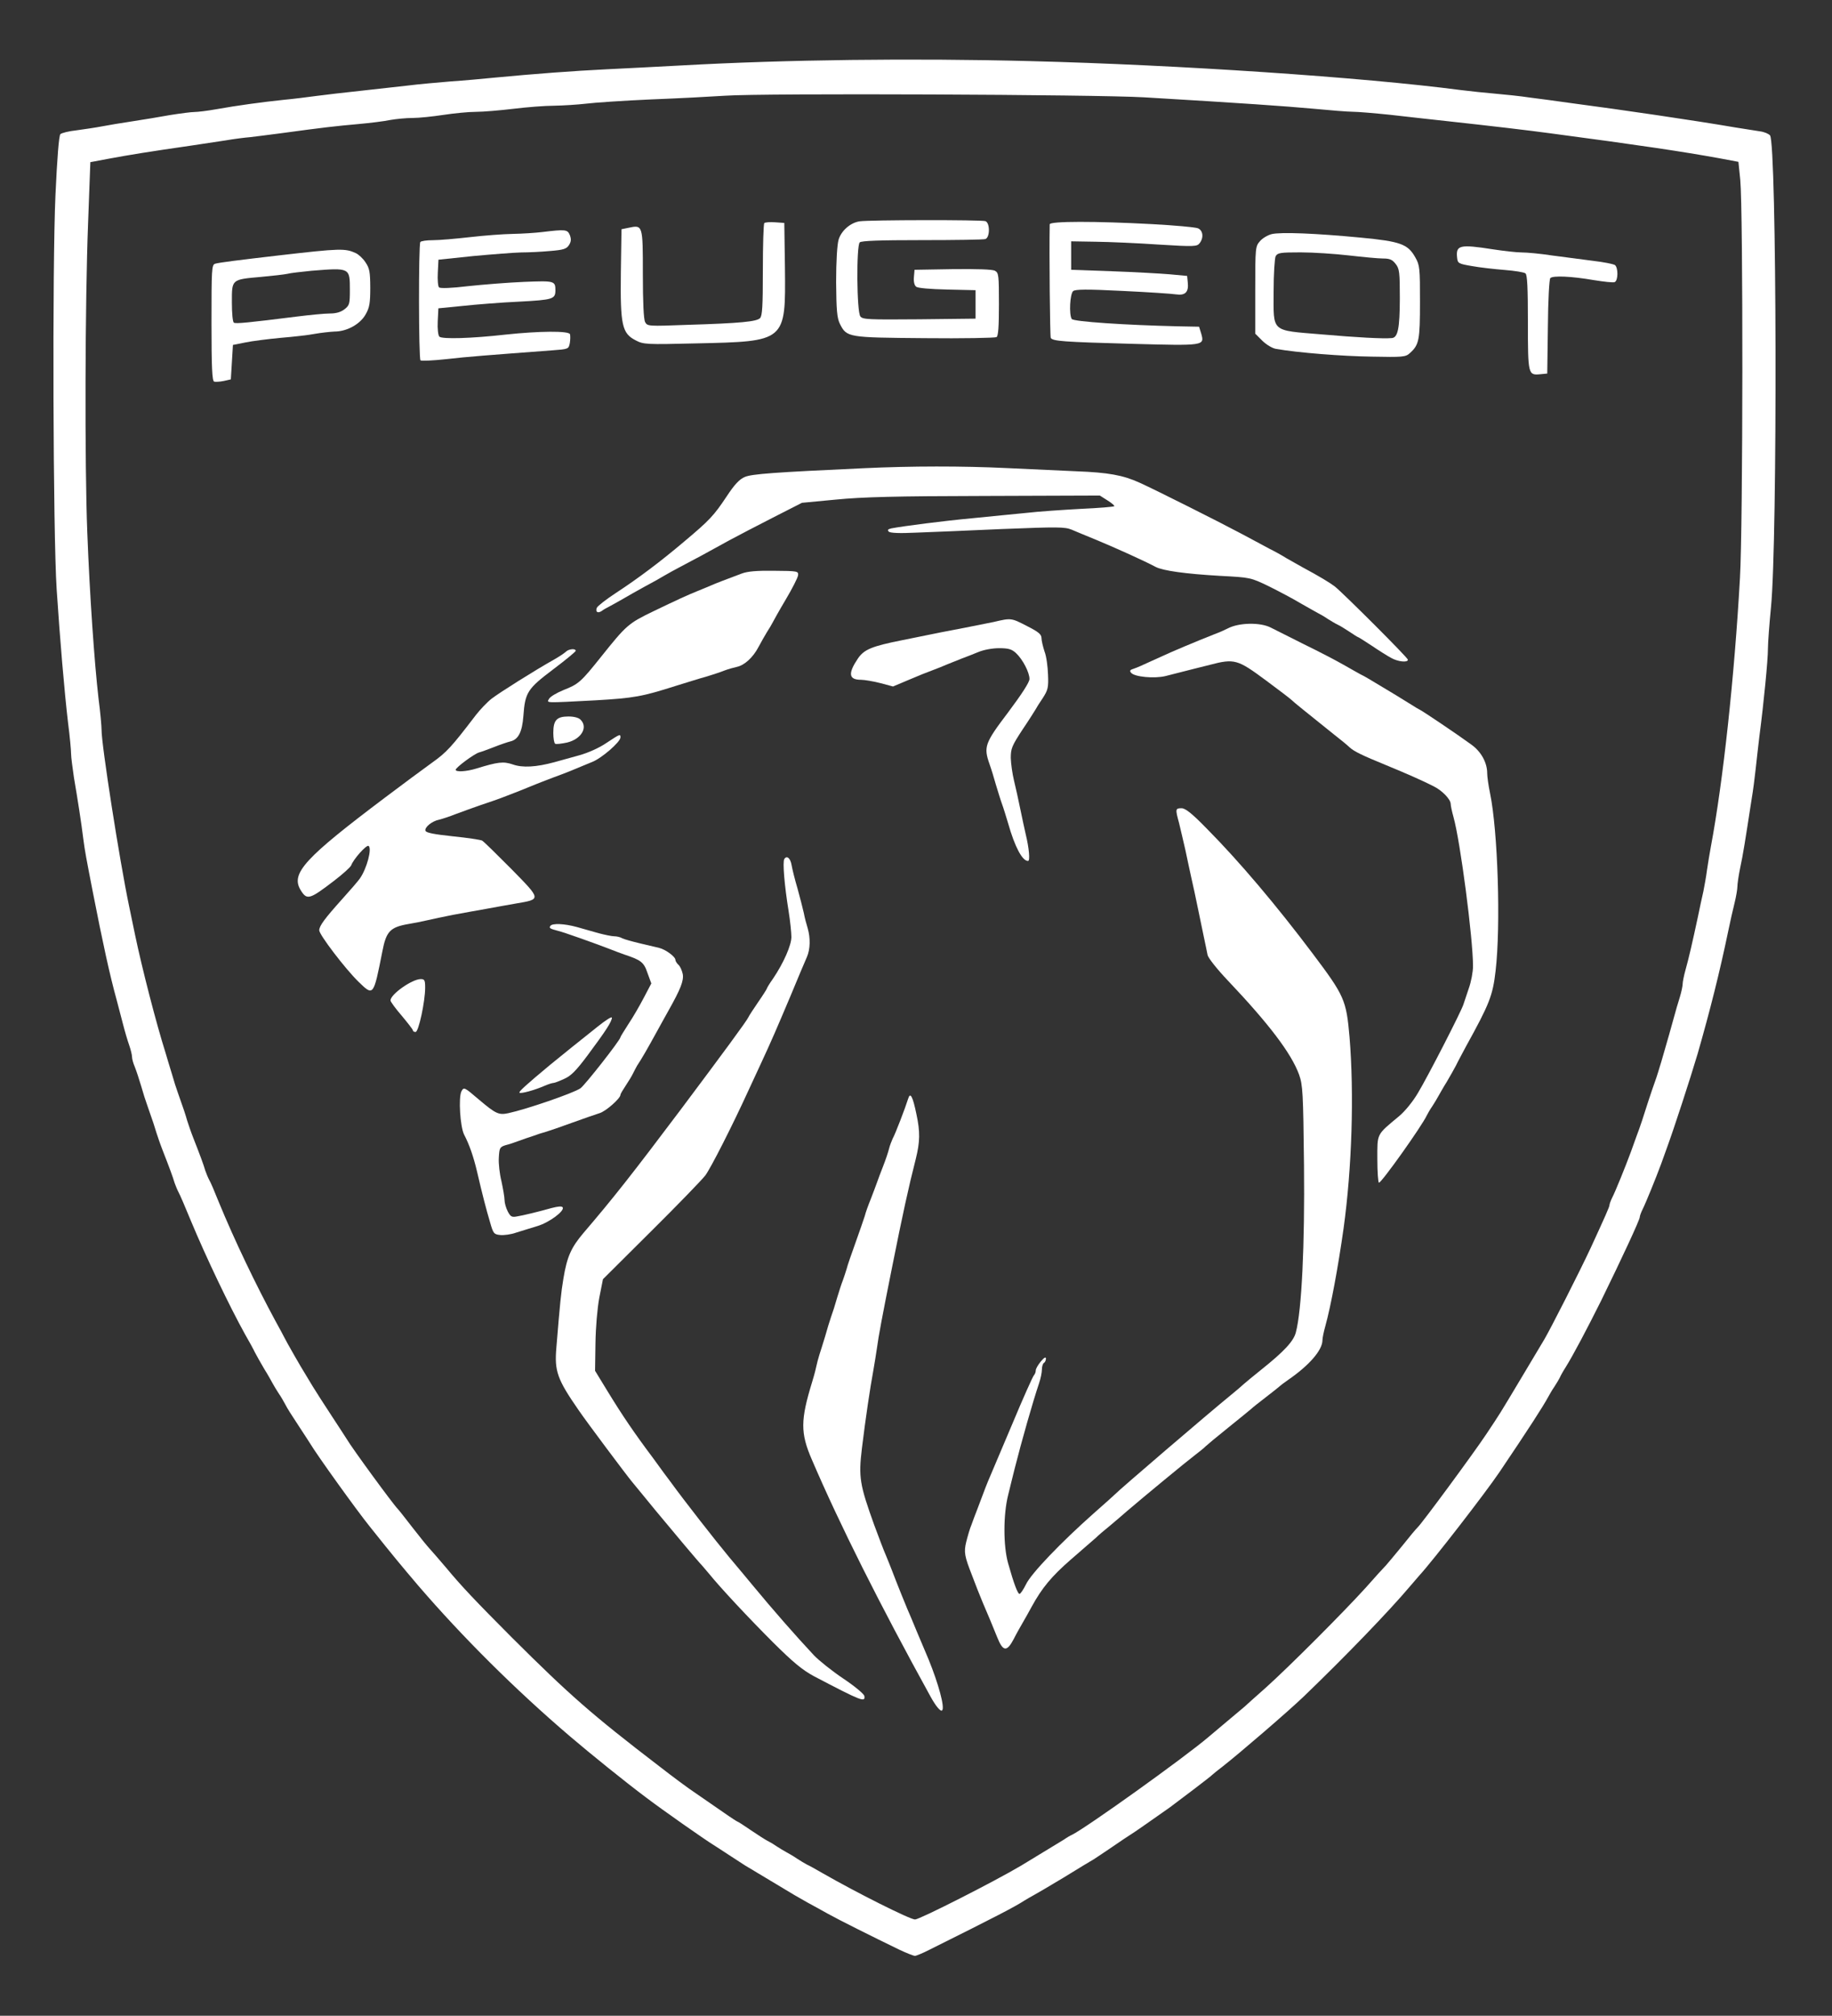 <?xml version="1.0" encoding="utf-8"?>
<!-- Generator: Adobe Illustrator 27.1.0, SVG Export Plug-In . SVG Version: 6.00 Build 0)  -->
<svg version="1.1" id="Capa_1" xmlns="http://www.w3.org/2000/svg" xmlns:xlink="http://www.w3.org/1999/xlink" x="0px" y="0px"
	 viewBox="0 0 2273 2500" style="enable-background:new 0 0 2273 2500;" xml:space="preserve">
<rect x="0" y="0" width="2273" height="2500" fill="#333333" stroke="none"/>
<style type="text/css">
	.st0{fill:#FFFFFF;}
</style>
<path class="st0" d="M2196.1,167.9c-1.8-2-7.1-4.3-12.4-5c-5.1-0.8-18.7-3-30.5-4.8c-50-8.6-141.4-22-204.5-30.3
	c-15.9-2.3-38.6-5.3-50.5-6.8c-11.9-1.8-31.1-3.8-42.9-4.8c-11.9-1-31-3-42.9-4.5c-121.2-15.9-351.1-31.3-533.9-35.9
	c-146.9-3.8-304-1.8-431.7,5.3c-29,1.5-71.2,3.8-93.4,4.8c-41.9,2-91.4,5.8-138.8,10.3c-15.1,1.5-40.1,3.8-55.5,4.8
	c-15.1,1.3-39.1,3.3-53,5.1c-13.9,1.5-40.7,4.5-59.3,6.6c-18.7,2-43.2,4.8-54.3,6.3c-11.1,1.5-29.3,3.8-40.4,4.8
	c-26.8,2.8-58.3,7.1-83.3,11.6c-11.1,2-23.5,3.5-27.5,3.5s-17.7,1.8-30.3,3.8c-12.6,2.3-33.8,5.8-47,7.8s-30.3,4.8-37.9,6.3
	c-7.6,1.5-21.7,3.5-31,4.8c-9.6,1-18.7,3.3-20.2,4.8c-1.8,1.8-4,29.5-6.1,75.5c-4,88.3-3,420.3,1.5,489c4,61.1,9.6,127,14.1,165.3
	c2.3,17.4,3.8,34.8,3.8,38.9c0,4,1.8,17.2,3.5,29c4.8,28.3,9.1,55.5,11.6,76c2,15.6,3.8,24.7,11.6,64.9c12.6,64.4,21.2,104,30,135.8
	c1.8,6.8,5.3,19.9,7.6,29c2.3,9.1,5.8,20.9,7.8,26.5c2,5.8,3.5,12.1,3.5,14.4c0,2.5,1.5,8.1,3.5,12.6c1.8,4.5,5.3,15.1,7.8,23.5
	c2.3,8.3,5.8,19.2,7.6,24c7.3,20.7,9.3,27,11.4,34.1c1.3,4,4.6,13.9,7.6,21.5c8.6,22,12.9,33.6,14.9,40.6c1.3,3.5,3.3,8.6,4.8,11.4
	c1.5,2.5,8.6,18.9,15.7,36.3c18.7,44.9,47.7,105.5,66.9,140.1c4.8,8.3,10.4,18.4,12.4,22.7c2,4,7.3,13.1,11.4,20.2
	c4.3,6.8,8.8,14.9,10.3,17.7c1.5,2.8,4.8,8.3,7.6,12.6c2.8,4,6.1,9.8,7.6,12.6c3.8,7.3,7.6,13.1,18.9,30.3
	c5.6,8.3,11.1,17.2,12.6,19.4c8.6,14.4,57.3,82.3,74,103c29.8,37.4,38.9,48.2,60.1,73.2c55,63.9,120.4,129,188.1,186.8
	c25.8,22,68.9,56.8,94.2,75.7c20.2,15.4,73.2,52.5,84.3,59.3c2.3,1.5,11.1,7.1,19.4,12.6s17.2,11.1,19.4,12.6
	c2.3,1.3,16.4,9.9,31.5,18.9c31.3,18.9,32.3,19.4,46.7,27.5c6,3.3,17.2,9.3,24.7,13.6c13.6,7.6,56.5,29,88.3,44.4
	c9.1,4.3,17.9,7.8,19.7,7.8c1.5,0,9.6-3.3,17.4-7.3c84.1-41.9,106-53.3,118.1-61.1c4.3-2.5,9.3-5.6,11.4-6.6s18.9-10.9,37.4-22
	c18.4-11.4,35.6-21.7,37.9-23c2.3-1.5,12.6-8.3,22.7-15.2c10.4-7.1,20.4-13.9,22.5-15.1c3.5-2,24.5-16.7,48.5-33.6
	c9.6-7.1,52-39.1,53.3-40.9c0.8-0.8,6.3-5.3,12.6-10.1c20.4-15.9,81.8-68.7,100.7-86.9c51.5-49.5,105.8-105.8,131.8-136.6
	c4.8-5.6,9.8-11.4,11.1-12.9c17.4-18.9,82.1-102.5,99.7-128.5c37.1-55,54-81.3,60.6-93.4c1.5-2.8,4.8-8.6,7.6-12.6
	c2.8-4.3,5.8-9.3,6.8-11.4c0.8-2,4-7.8,7.1-12.6c9.6-15.4,26.8-48,44.4-83.3c25.2-51.5,47.7-99.7,47.7-103.2c0-1.3,1.5-5.6,3.5-9.6
	c3.5-6.8,16.4-38.4,23-56.3c1.8-4.8,4.8-13.4,6.8-18.9c9.1-24.7,29.3-86.8,38.4-117.4c15.6-54.3,27.5-101.7,38.1-152.7
	c2.3-11.1,5.8-26.8,7.8-34.6c2-8.1,3.5-17.2,3.5-20.2c0-3.3,1.5-13.9,3.5-23.5c3.5-16.1,5.8-30.8,14.1-84.6
	c1.8-10.3,4-27.5,5.1-37.9c1-10.4,3.3-28.5,4.6-40.4c5.6-42.7,10.6-94.9,10.6-108.5c0-7.6,1.8-31.1,3.8-51.8
	C2205.5,670.5,2204.5,178,2196.1,167.9z M2158.8,716.9c-6.8,121.9-20.9,252.2-36.1,333.2c-1.5,7.6-3.5,20.7-4.8,29
	c-1,8.3-3.3,20.2-4.5,26.5c-1.5,6.3-4.5,20.4-6.8,31.6c-6.6,30.8-11.4,51.8-15.4,65.9c-2,7.1-3.5,14.9-3.5,17.4
	c0,2.3-1.5,9.6-3.5,16.2c-2,6.3-5.6,18.4-7.8,26.8c-4,14.6-5.6,20.2-15.1,53c-2.5,8.3-5.8,19.2-7.6,24c-1.8,4.8-5.6,16.2-8.6,25.2
	c-6.1,19.2-9.6,30.3-14.9,44.2c-2,5.6-5.1,14.1-6.8,18.9c-6.6,17.9-19.4,49.5-23,56.3c-2,4-3.5,8.3-3.5,9.6c0,2-5.3,13.9-23.2,52.8
	c-14.6,31.3-50,100.7-57.6,113.6c-1.3,2-13.4,22.5-27,45.2c-30.5,51-27,45.2-44.9,72.2c-15.6,23.5-80.5,111.6-85.6,116.1
	c-1.5,1.3-10.1,11.6-18.9,22.7c-9.1,11.1-18.2,22-20.2,24.2c-2.3,2.3-13.6,14.6-25.2,27.8c-27.5,30.3-93.2,96.2-123.7,123.7
	c-13.1,11.6-25,22.2-26.5,23.7c-1.5,1.3-10.9,9.1-20.5,17.2c-9.8,8.3-20.5,17.2-24,20.2c-30.5,26-152,112.8-169.4,121.4
	c-2,0.8-6.6,3.5-10.3,6.1c-5.6,3.5-35.6,21.7-52.8,32.1c-34.1,20.2-126.2,66.9-131.8,66.9c-6.3,0-73.2-33.6-114.1-57.1
	c-8.3-4.8-17.4-9.9-20.2-11.1c-2.8-1.5-8.3-4.8-12.6-7.6c-4-2.8-9.8-6.1-12.6-7.6c-2.8-1.5-8.3-4.8-12.6-7.6
	c-4-2.8-9.3-5.8-11.4-6.8c-2-1-10.9-6.6-19.7-12.6c-8.8-6.1-16.4-10.9-16.9-10.9c-0.5,0-8.3-5-17.4-11.4
	c-9.1-6.3-24.2-16.7-33.6-23.2c-9.6-6.3-30.3-21.7-46.2-34.1c-84.1-64.4-111.3-88.4-183-159.8c-45.2-45.4-62.1-63.1-82-87.1
	c-7.6-8.8-16.4-19.2-19.7-22.7c-3.3-3.5-12.9-15.4-21.5-26.5c-8.6-11.1-16.7-21.5-18.2-23c-6.1-6.1-57.3-76.2-63.1-86.3
	c-1.5-2.3-10.1-15.7-19.2-29.5c-9.1-13.9-19.7-30.3-23.5-36.6c-3.8-6.3-7.8-13.1-9.1-15.1c-4.3-6.6-24.2-41.4-26-45.4
	c-1-2-5.8-11.1-10.9-20.2c-24.2-44.7-50.8-100-70.4-147.7c-5-12.6-10.3-25-11.9-27.5c-1.5-2.8-3.5-7.8-4.8-11.4
	c-2-7.1-6.3-18.7-14.9-40.6c-3-7.6-6.3-17.4-7.6-21.5c-2-7.1-4-13.4-11.4-34.1c-1.8-4.8-5.3-15.7-7.6-24c-2.5-8.3-6.1-19.7-7.6-25.2
	c-11.9-37.6-29.3-105.3-37.9-146.4c-2.3-11.1-5.8-27.5-7.6-36.6c-11.6-55.3-34.3-200.2-34.1-218.4c0-4.3-1.5-21.7-3.8-39.1
	c-5-43.4-10.9-127.2-13.9-205.8c-3.3-84.1-2.8-286.3,1-383.5l2.8-75.5l24-4.5c23.2-4.3,49.2-8.6,100.2-15.9
	c13.6-2,33.3-5.1,43.7-6.6c10.3-1.8,24-3.5,30.3-4c6.3-0.8,23.2-2.8,37.9-4.8c53.5-7.3,69.9-9.1,95.9-11.4
	c14.6-1.3,32.6-3.5,40.1-5.1c7.3-1.3,19.9-2.5,27.8-2.5c7.8,0,25-1.8,38.1-3.8s31.3-3.8,40.4-3.8c9.1,0,30-1.8,46.7-3.8
	c16.4-2,39.1-3.8,50.5-3.8c11.1-0.2,28.8-1.3,39.1-2.5c10.3-1.3,46.7-3.8,80.8-5.3c34.1-1.3,75.5-3.5,92.1-4.6
	c46.5-3.3,461.2-1.5,520,2c123,7.3,174.2,10.9,209.5,14.1c21,2,42.9,3.8,49.2,3.8s27.3,1.8,46.7,3.8c19.4,2.3,50.2,5.6,68.2,7.6
	c57.8,6.3,102.7,11.6,130.8,15.4c113.8,15.1,162.6,22.5,208.8,30.8l24,4.5l2.3,22.5C2162.8,260.8,2162.6,652.1,2158.8,716.9z"/>
<path class="st0" d="M2003.3,349.9c-1.8,0.8-13.4-0.5-25.8-2.5c-27.8-4.8-50.7-5.8-54-2.5c-1.3,1.3-2.8,27.5-3,60.3l-0.8,58.1
	l-8.3,0.8c-15.4,1.5-15.7,1-15.7-63.9c0-43.9-0.8-59.3-3-61.1c-1.8-1.5-13.4-3.3-26-4.3c-12.4-1-30.6-3-40.4-4.8
	c-16.7-2.8-17.7-3.5-18.4-10.1c-1.8-15.9,2.8-17.2,44.9-10.6c13.1,2,29,3.8,35.3,3.8c6.3,0,23.2,1.5,37.9,3.8
	c14.6,2,37.4,4.8,50.5,6.6c13.1,1.5,25.5,4,27.3,5.3C2007.8,332.2,2007.8,348.1,2003.3,349.9z"/>
<path class="st0" d="M1756.1,319.4c-9.3-16.7-18.4-20-67.9-24.7c-55.5-5.3-99.2-7.1-110.6-4.3c-4.8,1.3-11.4,5.1-14.4,8.8
	c-5.6,6.3-5.8,8.1-5.8,60.6v54l8.8,8.8c5.1,5,12.4,9.3,16.9,10.1c27.5,4.8,82.3,9.1,118.4,9.6c39.1,0.8,42.4,0.5,47.7-4.3
	c11.6-10.4,12.6-16.2,12.6-63.6C1761.9,332.5,1761.4,328.7,1756.1,319.4z M1726.8,419.3c-10.6,1-43.7-0.8-87.3-4.6
	c-63.4-5.3-59.3-2-59.3-53c0-22,1.3-41.2,2.5-43.9c2.5-4.3,5.6-4.8,31.1-4.8c15.7,0,42.4,1.8,59.8,3.8c17.4,2,36.4,3.8,42.2,3.8
	c8.3,0,11.6,1.3,15.7,6.6c4.8,6.1,5.3,10.1,5.3,42.9C1736.7,407.2,1734.4,418.8,1726.8,419.3z"/>
<path class="st0" d="M1490.3,413.5c4.3,15.4,4.8,15.4-86.9,12.9c-84.3-2.3-97.2-3.3-99.7-7.3c-1-1.8-2-105.8-1.3-140.9
	c0-4,57.3-4,127.5-0.2c27.8,1.5,53,3.8,56.3,5.1c6.3,2.5,7.6,11.4,2.3,18.4c-3.3,4.3-6.1,4.6-51.2,1.8c-26.2-1.8-61.3-3.3-78-3.5
	l-30.3-0.5v35.3l50.5,1.8c27.8,1,60.1,2.8,71.9,3.8l21.5,2l0.8,8.3c1.3,11.9-3.3,16.2-14.4,14.6c-5.1-0.8-34.8-2.8-66.7-4.3
	c-45.2-2.3-58.3-2-61.1,0.2c-4,3.3-5.3,29-1.8,34.6c2,3.3,66.7,7.6,131.8,9.1l26.2,0.5L1490.3,413.5z"/>
<path class="st0" d="M1239.4,377.4c0,27.5-0.8,39.4-3,40.7c-1.8,1-41.7,1.8-89.1,1.3c-95.7-0.8-96.7-0.8-105.3-17.9
	c-3.5-7.3-4.3-16.7-4.6-51.5c0-26,1.3-46.5,3-52.5c3.3-11.4,14.7-21.2,26-23c12.1-1.8,152-2,156.3-0.2c5.8,2.3,5.6,20.4-0.2,22.2
	c-2.5,0.8-37.9,1.3-78.8,1.3c-51.8,0-75,0.8-77,2.8c-4.3,4.3-3.8,86.3,0.8,91.9c3,3.8,10.6,4,73.2,3.5l69.7-0.8v-35.3l-35.1-0.8
	c-21.5-0.5-36.6-1.8-38.6-3.5c-2.3-1.8-3.3-6.6-2.8-11.9l0.8-9.1l47.5-0.8c29.8-0.3,49.2,0.2,52.2,2
	C1239.1,338.3,1239.4,341.3,1239.4,377.4z"/>
<path class="st0" d="M863.2,425.9c-61.3,1.5-64.9,1.3-74.5-3.8c-16.9-8.6-19.2-18.7-18.4-83.8l0.8-54l8.8-1.8
	c17.7-3.8,17.7-3.5,17.7,57.3c0,35.1,1,56.3,2.8,59.6c2.8,5.3,4,5.3,52.5,3.5c65.9-2,85.6-4,90.1-8.3c2.8-3,3.5-14.6,3.5-59.8
	c0-30.8,0.8-57.1,1.8-58.1s7.1-1.5,13.4-1l11.4,0.8l0.8,55.5C974.8,424.1,975.6,423.4,863.2,425.9z"/>
<path class="st0" d="M707.2,414.5c0.5,1.8,0.5,6.6-0.2,10.9c-1.5,7.6-1.8,7.6-21.7,9.1c-81,6.1-104.5,7.8-131.3,10.9
	c-16.7,1.8-31.3,2.5-32.3,1.5c-2.3-2-2.5-143.1-0.2-146.7c0.8-1.3,7.8-2.3,15.7-2.3s28.5-1.8,46-3.8c17.4-2,41.1-3.8,53-4
	c11.9-0.2,28.3-1.3,36.6-2.3c29-3.5,31.3-3.3,34.3,4c1.8,5,1.5,8.1-1.3,12.4c-3,4.5-6.8,5.8-23.2,7.1c-10.6,1-27,1.8-36.1,1.8
	c-9.1,0.2-35.8,2.3-59.6,4.5l-42.9,4.5l-0.8,15.9c-0.5,8.8,0.2,17.2,1.5,18.4c1.5,1.5,15.4,1,36.1-1.5c18.7-2,50-4.5,69.4-5.3
	c38.1-1.5,38.9-1.3,38.9,10.9c-0.2,10.4-3.3,11.4-44.7,13.6c-22,1-53.5,3.5-70.2,5.3l-30.3,3l-0.8,16.2c-0.5,9.1,0.5,17.4,2,18.9
	c3.3,3.3,39.4,2.3,82-2.5C669.1,410.5,705.7,410.2,707.2,414.5z"/>
<path class="st0" d="M453.5,325.4c-3-4.8-8.6-9.8-11.9-11.4c-13.4-6.1-18.7-6.1-95.9,2.8c-49.7,5.8-74,8.8-78.8,10.3
	c-4.3,1.3-4.5,7.1-4.5,73.2c0,55.3,0.8,72.2,3.3,73c1.5,0.5,7.1,0.2,11.9-0.8l8.8-2l1.3-21.2l1.3-21.5l15.1-3
	c8.3-1.8,28.3-4.3,44.2-5.8c15.9-1.3,35.1-3.5,42.7-5c7.3-1.3,18.2-2.5,24-2.8c15.4,0,31.8-9.1,38.6-21.2c4.8-8.3,5.8-13.9,5.8-33.1
	C459.3,337.3,458.5,332.7,453.5,325.4z M427.5,383.5c-4.5,3.5-10.3,5.3-18.4,5.3c-6.3,0-24.7,1.8-40.7,3.8
	c-60.6,7.6-75.7,9.1-78.2,7.6c-1.5-0.8-2.5-11.6-2.5-25.2c0-28.8-0.8-28.3,36.3-31.6c14.4-1.3,29-3,32.6-3.8c3.5-1,17.2-2.5,30-3.8
	c47.7-3.8,47.5-4,47.5,24C434.1,376.9,433.6,378.7,427.5,383.5z"/>
<path class="st0" d="M1168.9,2121.3c-1.8,1.8-7.6-4.8-14.4-17.2c-62.9-114.1-112.6-213.1-147.2-293.8c-14.4-33.1-14.1-49.2,0.3-96.2
	c1.5-4.8,3.8-12.9,4.8-17.7c1-4.8,3-12.4,4.3-16.4c1.5-4.3,4.5-14.4,7.1-22.7c2.3-8.3,5.6-19.2,7.3-24c1.8-4.8,5.3-15.7,7.6-24
	c2.5-8.3,5.6-17.9,7.1-21.5c1.3-3.5,3.3-9.8,4.6-13.9c1-4.3,6.1-18.9,11.1-32.8c5-13.9,10.1-28.8,11.4-32.8c1-4.3,4.5-13.9,7.6-21.5
	c3-7.6,6.3-16.7,7.6-20.2c1.3-3.5,4.5-12.6,7.6-20.2c3-7.6,6.3-17.4,7.3-21.5c1-4.3,3.3-9.8,4.5-12.6c3.3-5.8,15.6-37.9,19.4-50
	c2.5-8.1,5.6-2.5,10.1,19.4c4.8,22.2,4.5,34.3-0.8,55.8c-8.8,34.3-16.4,69.2-29.3,133.8c-12.4,61.9-16.9,85.8-18.9,101
	c-1,6.8-3,19.4-4.5,27.8c-3.8,20.4-9.6,59.1-14.1,96.2c-4.3,35.8-2.8,44.9,15.2,94.9c6.6,17.7,11.6,31.1,14.9,38.6
	c1.8,4,4.8,12.1,7.1,17.7c5.3,14.1,19.2,48.7,24,59.3c2,4.8,5,12.1,6.8,16.4c1.8,4,8.3,19.9,14.9,35.3
	C1164.4,2088.3,1172.5,2117.8,1168.9,2121.3z"/>
<path class="st0" d="M1667,1523.5c-6.8,48.2-15.7,96.2-22.7,121.4c-2,7.1-3.5,14.6-3.5,17.2c0,12.4-16.4,31.3-42.9,49.5
	c-4.8,3.3-9.3,6.8-10.1,7.6c-0.8,0.8-8.3,6.8-16.9,13.4c-8.6,6.6-17.2,13.4-18.9,15.1c-1.8,1.5-14.6,12.1-28.5,23.2
	c-13.9,11.1-26.3,21.5-27.8,23c-1.3,1.5-7.6,6.6-13.9,11.4c-10.3,7.8-62.3,50.7-83.6,68.9c-4.8,4.3-14.4,12.4-20.9,17.9
	c-6.6,5.3-14.6,12.1-17.7,15.2c-3.3,2.8-17.2,14.9-31.1,27c-23.7,20.7-35.6,34.8-48.7,58.8c-3,5.6-7.8,14.1-10.6,18.9
	c-2.8,4.8-8.1,14.1-11.4,20.7c-8.6,16.4-13.4,15.9-20.7-2.5c-3.3-7.8-7.3-18.2-9.3-22.7c-6.8-15.9-10.6-24.7-14.9-35.8
	c-2.3-6.3-5.6-14.1-6.8-17.7c-9.3-23.7-10.4-28.8-7.3-41.6c1.8-7.1,4.5-16.7,6.6-21.5c1.8-4.8,4.8-13.4,7.1-18.9
	c9.1-24.5,12.6-33.3,15.7-40.4c1.8-4.3,14.4-33.8,27.8-65.6c13.4-32.1,25.5-59.1,26.8-60.3c1.3-1.5,2.3-4,2.3-6.1s2.8-6.8,6.3-11.1
	c4-4.8,6.3-6.1,6.3-3.5c0,2-1,4.5-2.5,5.3c-1.3,0.8-2.5,4.5-2.5,8.3c0,3.5-1.5,11.1-3.5,16.9c-7.8,23.2-21.5,71.2-30.3,106
	c-2,8.3-5.8,23-8.1,32.8c-6.1,24.2-6.1,63.1,0,84.6c7.1,25.2,11.9,37.9,14.1,37.9c1.3,0,4.8-5.3,8.1-11.9
	c6.3-13.4,43.7-52.3,84.1-88.1c13.9-12.1,25.8-23,26.5-23.7c4-4.5,115.4-100,143.9-123.2c6.3-5.1,13.1-10.9,15.4-13.1
	c2.3-2,11.9-10.1,21.5-17.7c28.8-23,40.6-35.6,43.4-46.7c7.3-27.3,11.1-108.1,10.1-207c-1-90.6-1.5-99.5-6.1-112.6
	c-9.6-26.3-37.1-62.6-88.3-116.6c-13.4-14.1-24.2-27.8-25.2-31.6c-0.8-3.8-2.8-14.1-4.8-23.2c-1.8-9.1-5.3-25.5-7.6-36.6
	c-2.3-11.1-5.6-27-7.6-35.3c-1.8-8.3-5.3-24.2-7.6-35.4c-2.5-11.1-6.1-26-7.8-33.3c-4.8-17.4-4.6-18.4,3-18.4
	c4.8,0,12.6,6.1,30.8,24.7c40.9,41.2,87.1,95.9,132.3,156c39.1,52,41.4,57.1,45.4,103.3C1680.2,1356.7,1677.4,1448.3,1667,1523.5z"
	/>
<path class="st0" d="M1855.6,1204.2c-3.5,30.6-7.6,40.9-36.6,93.4c-4.8,9.1-10.6,19.7-12.6,24c-2,4-7.3,13.1-11.4,20.2
	c-4.3,6.8-8.8,14.9-10.4,17.7c-1.5,2.8-4.8,8.3-7.6,12.6c-2.8,4-5.8,9.3-6.8,11.4c-6.3,13.4-56,83.3-59.3,83.3c-1,0-2-13.1-2-29
	c0-32.6-1.5-29.8,27-53.5c7.3-6.1,17.2-18.2,23.5-29c11.9-19.7,53.8-101.2,56.3-109.6c0.8-2.5,3.8-11.6,6.6-19.7
	c3-8.3,5.3-20.7,5.3-27.8c0-34.1-15.7-154.5-24.2-184.8c-2-7.1-3.5-14.4-3.5-16.4c-0.2-5.8-10.6-16.7-21.5-22
	c-13.4-6.8-33.3-15.6-58.1-25.8c-30.8-12.6-40.1-17.2-45.7-22.2c-2.5-2.5-11.1-9.6-18.9-15.6c-36.6-29.3-51.5-41.4-52.8-42.9
	c-0.8-1-15.2-12.1-32.3-24.7c-35.1-26-38.9-27.3-69.7-19.2c-14.4,3.5-26,6.6-55,13.9c-13.9,3.3-38.1,1-42.4-4
	c-2.3-2.5-1.5-3.8,3-5.1c3.3-1,13.1-5.3,22.2-9.6c19.2-8.8,30.8-13.9,42.4-18.7c4.3-1.8,11.9-4.8,16.4-6.8
	c4.3-1.8,13.1-5.3,19.4-7.8c6.3-2.3,13.6-5.6,16.4-7.1c13.9-7.3,40.4-7.8,53.5-1c3.8,2,22.5,11.4,41.2,20.7
	c18.7,9.1,40.9,20.7,49.2,25.5c8.3,4.8,17.4,9.8,20.2,11.4c2.8,1.3,7.3,3.8,10.1,5.5c26,15.4,48.2,29,53.8,32.6
	c3.8,2.5,8.6,5.3,10.6,6.3c4,2,46.2,30.3,63.4,42.9c12.4,8.8,19.9,22.5,19.9,35.8c0,4,1.5,14.9,3.5,24.5
	C1858.4,1030,1862.2,1148.1,1855.6,1204.2z"/>
<path class="st0" d="M1293.7,865.9c-4.3,6.3-8.1,12.4-8.8,13.9c-0.8,1.3-7.8,12.6-16.2,25c-13.4,20.4-14.6,23.7-14.6,35.3
	c0.2,7.1,2,19.7,4,28s5.6,24.2,7.8,35.3c2.3,11.1,5.3,25.2,6.8,31.6c4,16.4,5.6,32.8,2.8,32.8c-7.1,0-16.4-17.4-24.7-46.7
	c-2.5-8.3-5.8-19.2-7.6-24c-1.8-4.8-5-15.6-7.6-24c-2.3-8.3-5.8-19.7-7.8-25.2c-7.6-21.7-6.1-26,23-64.4
	c17.2-23,26.5-37.4,26.5-41.4c0-8.1-8.3-24.2-16.7-32.1c-5.3-4.8-9.1-6.1-21-6.1c-8.3,0-19.2,2-25.8,4.8c-6.1,2.5-15.7,6.3-21.2,8.3
	c-5.5,2.3-13.4,5.3-17.7,7.1c-4,1.8-12.1,5-17.7,7.1c-5.6,2-18.9,7.3-29.5,11.9l-19.7,8.3l-16.2-4.3c-9.1-2.3-19.7-4-23.5-4
	c-15.4,0-16.4-7.8-3.8-26.5c7.6-11.1,17.2-15.1,54.3-22.5c46.9-9.6,57.3-11.6,77.5-15.4c11.9-2.3,28.3-5.6,36.6-7.3
	c21.7-5.1,21.7-5.1,41.4,5.1c14.4,7.3,17.9,10.3,17.9,14.9c0,3,1.8,10.6,3.8,16.7c2.3,5.8,4,18.9,4.3,28.5
	C1301,852.8,1300.2,855.8,1293.7,865.9z"/>
<path class="st0" d="M1009.9,2078.9c-14.4-7.8-25.5-16.9-50.5-41.7c-30.5-30.5-64.9-67.2-80-85.8c-4-4.8-7.8-9.3-8.6-10.1
	c-3-2.8-35.3-41.2-57.8-68.4c-12.9-15.9-26-31.6-28.8-35.1c-6.8-8.1-56.3-74.2-66.1-88.6c-26.8-38.6-30.3-48.7-27.8-77.8
	c4.5-55,5.8-68.4,8.8-86.1c4.5-27,9.6-38.1,24.7-56c37.4-43.7,60.1-72.5,121.2-153.7c52-69.4,81.8-109.8,83.6-114.1
	c0.5-1.3,5.8-9.6,11.9-18.4c6.1-8.8,11.1-16.7,11.1-17.4c0-0.5,3.3-6.1,7.6-12.1c13.1-19.4,22.7-41.4,22.7-51.5
	c0-5.3-1.5-19.9-3.5-32.3c-5.1-31.6-7.6-60.8-5.3-64.4c3-4.8,7.6-1.3,9.1,7.8c0.8,4.8,4,17.7,7.3,28.8c3,11.1,6.6,24.7,7.8,30.3
	c1,5.6,3.3,14.1,4.8,18.9c3.5,12.1,3.3,26-1,35.8c-2,4.6-11.4,26.5-20.5,48.7c-17.2,40.6-23,54.3-37.1,84.6
	c-4.3,9.1-10.8,23.2-14.6,31.5c-20.5,44.9-47.2,97.2-53.8,106c-4.3,5.6-34.6,36.9-67.4,69.4l-59.6,59.3l-4.5,22.7
	c-2.5,13.4-4.5,36.6-4.8,56.8l-0.5,34.1l15.4,25.2c18.2,29.8,33.1,51.8,56.6,83.1c9.1,12.6,18.9,26,21.7,29.5
	c17.2,23.7,55.8,73,72.5,93.1c11.1,13.1,24.2,29,29.3,35.1c25.2,30.5,53.8,63.1,76,86.8c6.3,6.6,22.7,19.7,36.6,29
	c13.9,9.3,25.5,18.9,26,21.5C1073.8,2111.7,1069.2,2110,1009.9,2078.9z"/>
<path class="st0" d="M829.4,1253.4c-3,5.6-10.1,17.9-15.4,27.8c-10.1,18.4-17.9,32.1-23.5,40.4c-1.5,2.8-4,7.3-5.3,10.1
	c-1.3,2.8-5.3,9.3-8.8,14.6c-3.5,5.3-6.6,10.3-6.6,11.6c0,4.3-18.2,20.5-26,22.7c-4.3,1.3-19.4,6.6-33.3,11.6
	c-13.9,5.1-28.5,10.1-32.8,11.4c-4,1-11.6,3.5-16.4,5.3c-4.8,1.5-12.9,4.3-17.7,6.1c-4.8,1.8-12.1,4.3-16.4,5.3
	c-7.1,2.3-7.6,3.3-8.3,15.4c-0.5,7.1,1,20.4,3.3,29.5c2,9.3,3.8,19.7,3.8,23.2c0,3.5,1.8,9.8,4,14.1c3.3,6.3,5,7.3,10.6,6.3
	c8.3-1.3,28-6.1,43.9-10.6c7.8-2,12.6-2.5,13.6-0.8c2.8,4.3-16.4,18.7-31.3,23.2c-7.8,2.3-19.7,6.1-26.3,8.1
	c-6.3,2.3-15.4,3.5-19.9,3c-7.8-0.8-8.6-1.8-12.6-15.9c-4.8-16.1-9.6-34.6-16.2-63.1c-4.5-18.9-9.6-33.3-15.9-45.4
	c-5-9.6-7.3-46.5-3.3-54c3-5.3,3.5-5,21.2,10.1c21.5,18.2,25,19.7,36.9,17.2c23-5,80.3-24.7,89.4-30.8c5.3-3.5,49.7-60.1,49.7-63.4
	c0-0.8,4.5-7.8,9.8-16.2c5.6-8.3,14.1-23,19.2-32.8l9.3-17.7l-4.8-13.1c-4.5-13.4-8.1-15.9-28.5-22.7c-3.5-1.3-12.6-4.5-20.2-7.6
	c-17.7-6.8-55.3-20.2-61.8-21.7c-10.6-2.8-11.6-3.5-10.1-6.1c2.3-3.8,17.7-3,33.3,1.3c7.3,2,19.4,5.6,26.8,7.6
	c7.6,2,16.2,3.8,19.2,3.8c3,0,7.6,1,10.1,2.5c2.5,1.3,12.4,4,22,6.3c9.6,2.3,20.2,4.8,23.7,5.6c8.1,2,20.2,10.9,20.2,14.9
	c0,1.5,1.8,4.3,3.8,6.1c2,1.8,4.3,6.8,5.3,11.4C848.6,1216.3,844.3,1226.9,829.4,1253.4z"/>
<path class="st0" d="M752.9,1275.4c-3.8,6.1-14.9,21.5-24.5,34.3c-13.4,17.9-20,24.7-28.3,28.3c-6.1,2.8-11.9,5.1-13.4,5.1
	c-1.5,0-6.3,1.5-10.9,3.5c-12.9,5.6-29.5,10.1-31.3,8.6c-1-1.3,7.1-8.8,38.1-34.6c10.1-8.3,42.7-34.6,59.1-47.5
	c9.1-7.3,16.9-12.4,17.4-11.1C759.7,1263.5,756.9,1269.3,752.9,1275.4z"/>
<path class="st0" d="M527.5,1224.9c0,17.2-8.1,55-11.9,55c-1.8,0-3.3-0.8-3.3-2c0-1-6.3-9.1-13.9-18.2c-7.6-8.8-13.9-17.4-13.9-18.9
	c0-7.6,26.5-26.3,37.4-26.5C526.7,1214.3,527.5,1215.5,527.5,1224.9z"/>
<path class="st0" d="M703.7,920.9c-7.1,1.5-13.6,2.3-14.9,1.5c-1.3-0.8-2.3-6.8-2.3-13.6c0-15.7,4.3-20.2,18.9-20.2
	c6.6,0,12.6,1.5,14.9,4C729.9,902,721.3,916.6,703.7,920.9z"/>
<path class="st0" d="M1746.8,818.2c0,3.8-12.6,2.5-20.9-2.3c-4.3-2.3-15.2-9.1-24-15.1c-8.8-5.8-16.4-10.6-16.9-10.6
	c-0.5,0-5.3-3-10.6-6.6c-5.3-3.5-11.9-7.6-14.6-8.8c-2.8-1.3-8.3-4.6-12.6-7.3c-4-2.8-9.3-5.8-11.4-6.8s-11.6-6.6-21.5-12.1
	c-9.6-5.8-27.8-15.4-40.1-21.5c-22.7-10.9-22.7-10.9-60.6-12.9c-42.9-2.5-70.4-6.3-79.8-11.1c-13.1-7.1-50-23.7-71.9-32.8
	c-12.4-5.1-27-11.1-32.3-13.4c-8.6-3.5-17.2-3.5-85.8-0.8c-41.9,1.8-90.1,4-107.3,4.5c-20.4,1-32.1,0.5-33.8-1.3c-2-2-1-3,3.3-4
	c14.6-2.8,64.9-9.3,100.7-12.6c21.5-2.3,51.8-5,66.9-6.6c15.4-1.8,45.7-3.8,67.7-5c22-1,40.4-2.5,41.2-3.3c0.8-0.5-3-3.8-8.3-7.1
	l-9.6-6.1l-142.6,0.5c-111.3,0.2-152,1.3-184.8,4.5l-42.2,4l-36.1,18.4c-19.9,10.1-43.9,22.7-53.8,28c-26,14.4-46.5,25.5-60.6,32.8
	c-6.8,3.5-15.9,8.6-20.2,11.1c-4,2.5-14.9,8.6-24,13.4c-9.1,5-22.2,12.4-29,16.4c-7.1,4-14.4,8.1-16.4,9.1c-2,1-5.8,3-8.1,4.8
	c-5.1,3.5-8.3,1.5-6.3-3.8c0.8-2,11.4-10.4,23.7-18.4c27.8-18.2,56-39.4,85.1-64.1c31.3-26.2,36.6-32.1,52.2-55.5
	c9.8-14.9,15.9-21.4,22.5-24.2c8.6-3.8,36.9-5.8,147.7-10.9c59.3-2.8,122.4-2.8,176.7-0.2c26.5,1.3,65.6,3,87.1,4
	c39.6,1.5,57.8,4.8,78.3,14.1c20.2,9.1,101.5,50,125,62.6c12.6,6.8,28.5,15.1,35.3,18.9c7.1,3.5,16.7,8.8,21.5,11.9
	c4.8,2.8,13.9,7.8,20.2,11.4c21.2,11.4,34.1,19.2,40.4,24C1666.8,735.9,1746.8,815.7,1746.8,818.2z"/>
<path class="st0" d="M769.8,914.6c0,5.6-23.5,26-35.3,30.5c-6.3,2.5-14.6,6.1-18.9,7.8c-4,1.8-12.4,5.1-18.2,7.3
	c-6.1,2.3-15.7,5.8-21.5,8.1c-6.1,2.3-14.1,5.6-18.4,7.3c-4,1.8-12.6,5.1-18.9,7.6c-6.3,2.3-14.1,5.6-17.7,6.8
	c-3.5,1.3-14.1,5.1-24,8.3c-9.6,3.3-24,8.6-31.6,11.4c-7.6,3-16.7,6-20.2,6.8c-9.1,1.8-18.7,9.6-17.2,13.9c1,2.5,10.6,4.3,33.8,6.8
	c17.9,1.8,34.3,4.3,36.4,5.3c2,1,18.4,17.2,36.4,35.3c37.4,38.1,37.1,37.4,6,42.7c-10.1,1.8-27.3,4.8-37.9,6.8
	c-10.9,1.8-29,5.3-40.4,7.3c-11.6,2.3-26,5.3-32.3,6.8c-6.3,1.5-16.4,3.5-22.7,4.5c-23.2,4-28,9.1-32.8,34.1
	c-11.1,56-10.9,55.8-29.8,37.4c-16.1-15.7-48.5-58.1-48.5-63.6c0-5.5,6.8-14.6,28.8-39.1c9.6-10.6,19.4-22,21.5-25
	c8.8-12.4,15.4-37.6,10.9-40.6c-2.8-1.5-18.7,16.4-21.5,24c-0.8,2.3-10.4,10.9-21.2,19.2c-31,23.7-33.8,24.5-41.9,11.1
	c-11.9-20.4,5.6-39.4,105.5-114.6c21-15.9,46.7-34.8,57.6-42.7c18.4-13.1,24-19.2,54.5-59.1c5.5-7.1,14.4-16.4,19.7-20.5
	c9.1-7.1,54.3-35.6,77.8-48.7c6.1-3.5,12.6-7.8,14.4-9.6c3.3-3.3,12.1-4.3,12.1-1c0,1-12.6,11.4-28,23c-31.8,24-34.8,28.5-36.9,57.6
	c-1.5,20.2-6.3,29.5-16.4,31.8c-3.3,0.8-12.1,3.8-19.7,6.8s-16.2,6.1-18.9,6.8c-6.1,1.8-29,18.7-29,21.5c0,3,13.1,2.3,25.5-1.5
	c27-8.3,33.6-9.1,45.4-5.1c12.1,4.3,29,3.3,51.5-2.8c7.1-2,21-5.8,31-8.6c10.9-3,25-9.3,33.8-15.4
	C769.6,910.1,769.8,910.1,769.8,914.6z"/>
<path class="st0" d="M990.2,713.4c-0.3,3-7.3,16.7-15.4,30.3c-8.1,13.6-15.4,26.8-16.4,28.8c-1,2-4,7.1-6.8,11.4
	c-2.5,4-7.3,12.6-10.6,18.7c-6.6,12.6-17.2,22.5-26.8,24.5c-3.8,0.8-10.9,2.8-15.6,4.6c-4.8,2-15.2,5.3-22.7,7.6
	c-7.6,2-24,7.3-36.6,11.1c-42.7,13.6-52.5,15.4-101,18.2c-63.6,3.3-60.1,3.5-57-2c1.3-2.5,9.3-7.3,17.9-10.8
	c18.7-7.3,21.7-10.1,46.7-41.4c31.3-39.1,33.6-41.2,64.4-56.1c31-14.9,41.9-19.9,55-25.2c4.3-1.8,11.9-4.8,16.4-6.8
	c7.6-3.3,14.1-5.8,38.4-14.9c7.3-2.8,18.7-3.8,40.4-3.5C989.7,708.1,990.7,708.4,990.2,713.4z"/>
</svg>
